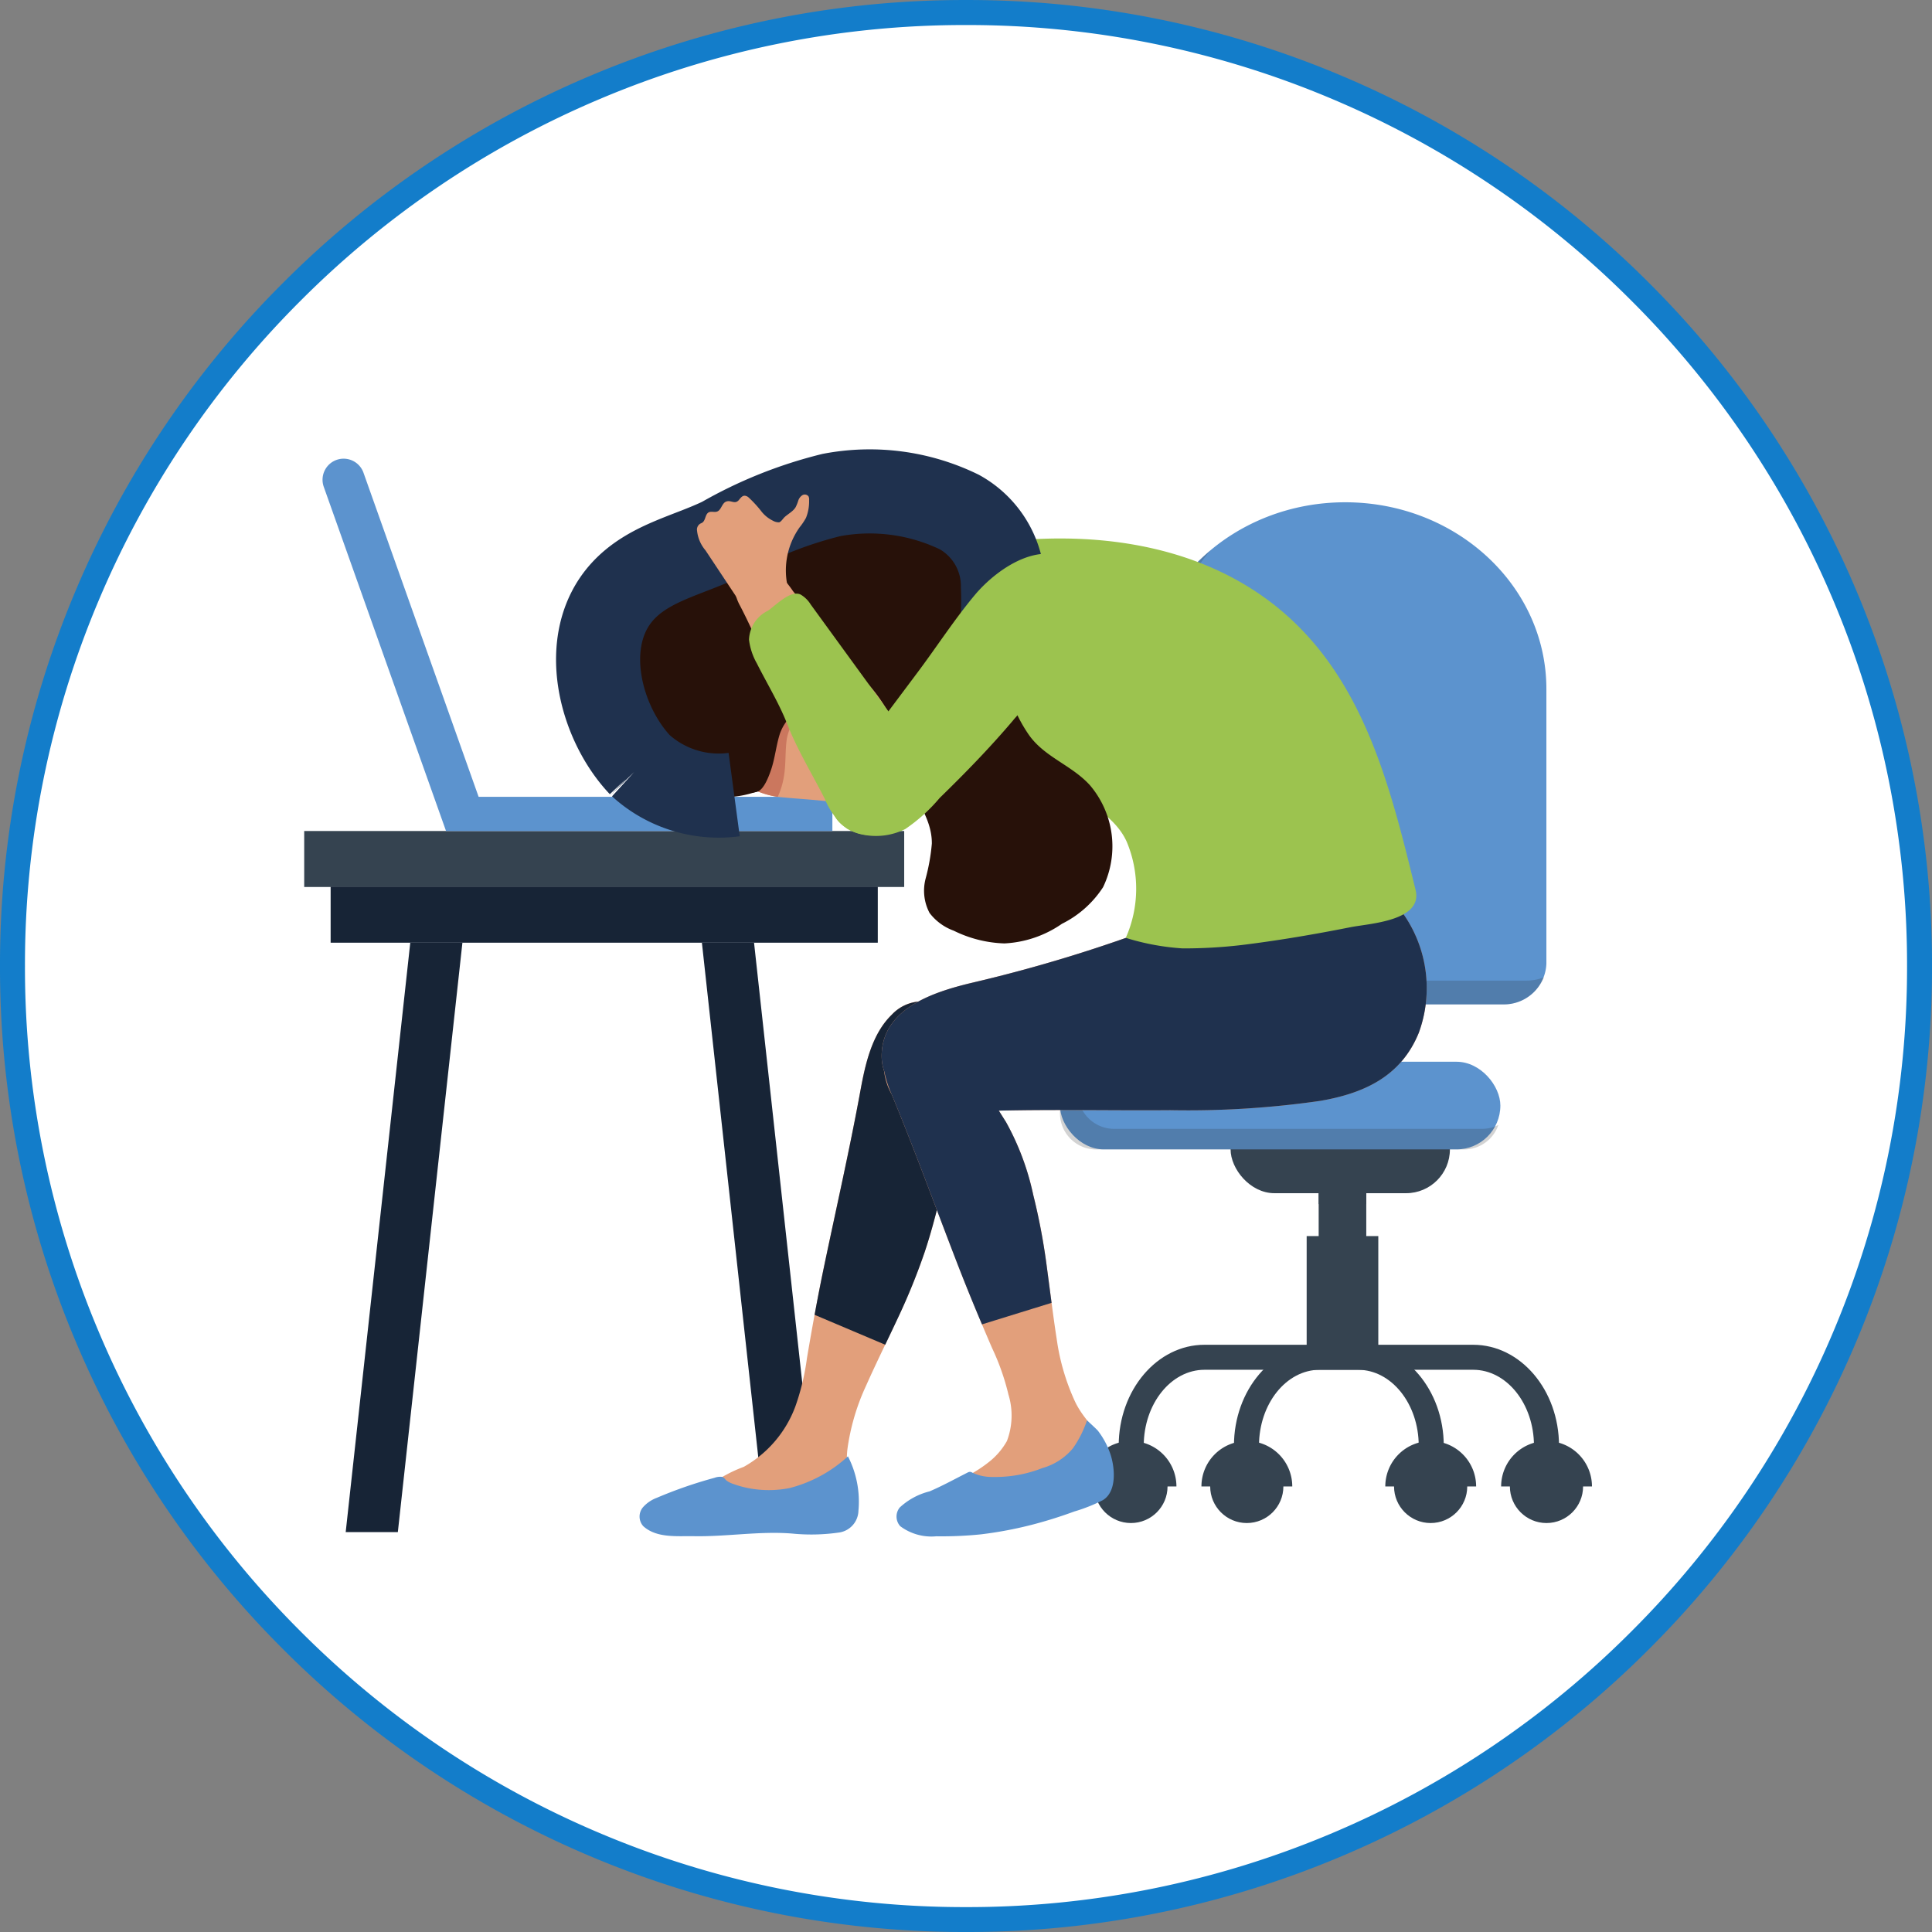 <svg xmlns="http://www.w3.org/2000/svg" width="114.863" height="114.863" viewBox="0 0 114.863 114.863">
  <rect x="0" y="0" width="114.863" height="114.863" fill="#808080" stroke="none"/>
  <g id="Grupo_28635" data-name="Grupo 28635" transform="translate(0 0)">
    <ellipse id="Elipse_5128" data-name="Elipse 5128" cx="56.986" cy="56.986" rx="56.986" ry="56.986" transform="translate(0.259 0.458)" fill="#fff"/>
    <g id="Grupo_28635-2" data-name="Grupo 28635" transform="translate(0 0)">
      <path id="Trazado_58676" data-name="Trazado 58676" d="M157.686-2667.975a57.07,57.07,0,0,1-22.355-4.513,57.243,57.243,0,0,1-18.255-12.308,57.238,57.238,0,0,1-12.308-18.255,57.073,57.073,0,0,1-4.514-22.355,57.074,57.074,0,0,1,4.514-22.355,57.24,57.24,0,0,1,12.308-18.255,57.239,57.239,0,0,1,18.255-12.308,57.079,57.079,0,0,1,22.355-4.513,57.079,57.079,0,0,1,22.355,4.513,57.24,57.24,0,0,1,18.255,12.308,57.24,57.24,0,0,1,12.308,18.255,57.074,57.074,0,0,1,4.514,22.355,57.073,57.073,0,0,1-4.514,22.355A57.238,57.238,0,0,1,198.3-2684.8a57.243,57.243,0,0,1-18.255,12.308A57.071,57.071,0,0,1,157.686-2667.975Zm0-113.375a55.588,55.588,0,0,0-21.776,4.4,55.763,55.763,0,0,0-17.783,11.989,55.754,55.754,0,0,0-11.989,17.783,55.592,55.592,0,0,0-4.4,21.775,55.592,55.592,0,0,0,4.4,21.776,55.756,55.756,0,0,0,11.989,17.782,55.76,55.76,0,0,0,17.783,11.99,55.6,55.6,0,0,0,21.776,4.4,55.6,55.6,0,0,0,21.776-4.4,55.762,55.762,0,0,0,17.783-11.99,55.756,55.756,0,0,0,11.989-17.782,55.593,55.593,0,0,0,4.4-21.776,55.593,55.593,0,0,0-4.4-21.775,55.754,55.754,0,0,0-11.989-17.783,55.764,55.764,0,0,0-17.783-11.989A55.588,55.588,0,0,0,157.686-2781.35Z" transform="translate(-100.254 2782.838)" fill="#137dca"/>
    </g>
    <g id="Grupo_28644" data-name="Grupo 28644" transform="translate(18.086 27.269)">
      <g id="Grupo_28642" data-name="Grupo 28642" transform="translate(44.931 2.595)">
        <rect id="Rectángulo_2641" data-name="Rectángulo 2641" width="2.83" height="13.377" transform="translate(18.212 41.726) rotate(180)" fill="#354350"/>
        <rect id="Rectángulo_2642" data-name="Rectángulo 2642" width="13.039" height="5.21" rx="2.605" transform="translate(23.184 41.075) rotate(180)" fill="#354350"/>
        <rect id="Rectángulo_2643" data-name="Rectángulo 2643" width="26.184" height="5.21" rx="2.605" transform="translate(26.184 38.47) rotate(-180)" fill="#5c93ce"/>
        <path id="Trazado_58677" data-name="Trazado 58677" d="M821.413-2058.975a2.148,2.148,0,0,0-.117.7v.9a2.157,2.157,0,0,0,2.157,2.156h21.871a2.141,2.141,0,0,0,.974-.235,2.156,2.156,0,0,1-2.04,1.46H822.388a2.157,2.157,0,0,1-2.157-2.157v-.9A2.155,2.155,0,0,1,821.413-2058.975Z" transform="translate(-820.231 2092.469)" fill="#272425" opacity="0.2"/>
        <rect id="Rectángulo_2644" data-name="Rectángulo 2644" width="2.83" height="7.203" transform="translate(18.212 46.753) rotate(180)" fill="#354350"/>
        <rect id="Rectángulo_2645" data-name="Rectángulo 2645" width="4.259" height="7.203" transform="translate(18.927 50.828) rotate(180)" fill="#354350"/>
        <g id="Grupo_28636" data-name="Grupo 28636" transform="translate(10.345 50.084)">
          <path id="Trazado_58678" data-name="Trazado 58678" d="M938.422-1863.438h1.489c0-2.489,1.621-4.514,3.613-4.514h9.122c1.992,0,3.613,2.025,3.613,4.514h1.489c0-3.31-2.289-6-5.1-6h-9.122C940.711-1869.441,938.422-1866.748,938.422-1863.438Z" transform="translate(-938.422 1869.441)" fill="#354350"/>
        </g>
        <g id="Grupo_28637" data-name="Grupo 28637" transform="translate(3.493 50.084)">
          <path id="Trazado_58679" data-name="Trazado 58679" d="M860.138-1863.438h1.489c0-2.489,1.621-4.514,3.613-4.514h9.122c1.992,0,3.613,2.025,3.613,4.514h1.489c0-3.31-2.289-6-5.1-6H865.24C862.427-1869.441,860.138-1866.748,860.138-1863.438Z" transform="translate(-860.138 1869.441)" fill="#354350"/>
        </g>
        <path id="Trazado_58680" data-name="Trazado 58680" d="M879.972-2411.8h18.714a2.517,2.517,0,0,0,2.6-2.418v-16.332c0-6.132-5.355-11.1-11.961-11.1h0c-6.606,0-11.961,4.97-11.961,11.1v16.332A2.517,2.517,0,0,0,879.972-2411.8Z" transform="translate(-872.366 2441.648)" fill="#5c93ce"/>
        <g id="Grupo_28638" data-name="Grupo 28638" transform="translate(26.222 55.805)">
          <ellipse id="Elipse_5129" data-name="Elipse 5129" cx="2.176" cy="2.176" rx="2.176" ry="2.176" transform="translate(0.528 0.528)" fill="#354350"/>
          <path id="Trazado_58681" data-name="Trazado 58681" d="M1125.228-1801.373a2.7,2.7,0,0,0-2.7-2.7,2.7,2.7,0,0,0-2.7,2.7" transform="translate(-1119.82 1804.077)" fill="#354350"/>
        </g>
        <g id="Grupo_28639" data-name="Grupo 28639" transform="translate(19.335 55.805)">
          <ellipse id="Elipse_5130" data-name="Elipse 5130" cx="2.176" cy="2.176" rx="2.176" ry="2.176" transform="translate(0.528 0.528)" fill="#354350"/>
          <path id="Trazado_58682" data-name="Trazado 58682" d="M1046.54-1801.373a2.7,2.7,0,0,0-2.7-2.7,2.7,2.7,0,0,0-2.7,2.7" transform="translate(-1041.132 1804.077)" fill="#354350"/>
        </g>
        <g id="Grupo_28640" data-name="Grupo 28640" transform="translate(8.404 55.805)">
          <ellipse id="Elipse_5131" data-name="Elipse 5131" cx="2.176" cy="2.176" rx="2.176" ry="2.176" transform="translate(0.528 0.528)" fill="#354350"/>
          <path id="Trazado_58683" data-name="Trazado 58683" d="M921.655-1801.373a2.7,2.7,0,0,0-2.7-2.7,2.7,2.7,0,0,0-2.7,2.7" transform="translate(-916.247 1804.077)" fill="#354350"/>
        </g>
        <g id="Grupo_28641" data-name="Grupo 28641" transform="translate(1.517 55.805)">
          <ellipse id="Elipse_5132" data-name="Elipse 5132" cx="2.176" cy="2.176" rx="2.176" ry="2.176" transform="translate(0.528 0.528)" fill="#354350"/>
          <path id="Trazado_58684" data-name="Trazado 58684" d="M842.967-1801.373a2.7,2.7,0,0,0-2.7-2.7,2.7,2.7,0,0,0-2.7,2.7" transform="translate(-837.559 1804.077)" fill="#354350"/>
        </g>
        <path id="Trazado_58685" data-name="Trazado 58685" d="M881.311-2408.932a10.556,10.556,0,0,0-2.53,6.824v16.332a2.516,2.516,0,0,0,2.6,2.417H900.1a2.765,2.765,0,0,0,1.041-.2,2.6,2.6,0,0,1-2.455,1.616H879.972a2.517,2.517,0,0,1-2.6-2.418v-16.332A10.738,10.738,0,0,1,881.311-2408.932Z" transform="translate(-872.366 2411.795)" fill="#272425" opacity="0.2"/>
      </g>
      <g id="Grupo_28643" data-name="Grupo 28643" transform="translate(0 22.137)">
        <rect id="Rectángulo_2646" data-name="Rectángulo 2646" width="35.671" height="3.328" transform="translate(35.671 3.328) rotate(180)" fill="#354350"/>
        <rect id="Rectángulo_2647" data-name="Rectángulo 2647" width="32.53" height="3.328" transform="translate(34.101 6.64) rotate(-180)" fill="#172436"/>
        <path id="Trazado_58686" data-name="Trazado 58686" d="M583.911-2107.48h-3.1l-3.839-35.041h3.1Z" transform="translate(-553.328 2149.161)" fill="#172436"/>
        <path id="Trazado_58687" data-name="Trazado 58687" d="M335.1-2107.48h3.1l3.839-35.041h-3.1Z" transform="translate(-332.633 2149.161)" fill="#172436"/>
      </g>
      <path id="Trazado_58688" data-name="Trazado 58688" d="M582.226-2071.556a3.587,3.587,0,0,0,.964.254c.789.057,1.564-.8,1.794-1.469.439-1.274-.042-2.19.128-3.5a13.171,13.171,0,0,1,1.1-3.723c.606-1.362,1.268-2.694,1.9-4.05a37.667,37.667,0,0,0,1.59-3.915c.636-1.906,1.058-3.883,1.522-5.833a22.243,22.243,0,0,0,.584-6.146,3.371,3.371,0,0,0-.885-2.507,2.477,2.477,0,0,0-3.177.38c-1.194,1.154-1.582,2.968-1.87,4.536-.637,3.469-1.42,6.908-2.143,10.36-.384,1.834-.72,3.678-1.032,5.526a14.087,14.087,0,0,1-.685,2.861,6.839,6.839,0,0,1-3.075,3.606,7.878,7.878,0,0,0-2.46,1.453.307.307,0,0,0-.04.358.437.437,0,0,0,.149.118,8.029,8.029,0,0,0,2.691.948,11.55,11.55,0,0,1,1.354.159C581.174-2071.981,581.7-2071.749,582.226-2071.556Z" transform="translate(-552.811 2135.117)" fill="#e29f7b"/>
      <path id="Trazado_58689" data-name="Trazado 58689" d="M657.779-2082.438c.254-.534.509-1.067.758-1.6a37.654,37.654,0,0,0,1.59-3.915c.636-1.906,1.058-3.883,1.522-5.833a22.245,22.245,0,0,0,.584-6.146,3.371,3.371,0,0,0-.885-2.507,2.477,2.477,0,0,0-3.177.38c-1.194,1.154-1.582,2.968-1.87,4.536-.636,3.469-1.42,6.908-2.143,10.36q-.308,1.469-.578,2.947" transform="translate(-623.236 2135.117)" fill="#172436"/>
      <path id="Trazado_58690" data-name="Trazado 58690" d="M725.237-2185.624c-3.321.194-6.516,1.558-9.594,2.726a87.5,87.5,0,0,1-11.048,3.378c-2.2.519-5.344,1.449-5.482,4.205-.132,2.637,2.977,3.576,5.167,3.482,3.993-.172,7.99-.052,11.984-.086a55.043,55.043,0,0,0,8.928-.555c2.6-.45,4.8-1.455,5.853-4.052A7.708,7.708,0,0,0,728.85-2185a3.544,3.544,0,0,0-2.022-.632A14.879,14.879,0,0,0,725.237-2185.624Z" transform="translate(-664.779 2210.652)" fill="#e29f7b"/>
      <path id="Trazado_58691" data-name="Trazado 58691" d="M713.5-2065.338c-.323-1.309-1.224-1.817-1.793-3.008a13.178,13.178,0,0,1-1.094-3.726c-.23-1.473-.4-2.951-.605-4.431a37.665,37.665,0,0,0-.791-4.151,15.566,15.566,0,0,0-1.614-4.316c-.95-1.518-1.915-3.026-2.873-4.539a4.961,4.961,0,0,0-.9-1.149,2.086,2.086,0,0,0-3.294,1,3.685,3.685,0,0,0,.268,3.042c1.349,3.259,2.558,6.573,3.826,9.863.674,1.749,1.393,3.48,2.134,5.2a14.088,14.088,0,0,1,.978,2.774,4.27,4.27,0,0,1-.089,2.765,4.209,4.209,0,0,1-1.138,1.3,7.192,7.192,0,0,1-.8.543l-1.9,1.167a2.523,2.523,0,0,0-.551.413.852.852,0,0,0-.25.623.859.859,0,0,0,.51.664,1.694,1.694,0,0,0,1.18.1l7.134-1.619a3.582,3.582,0,0,0,.947-.31A2.133,2.133,0,0,0,713.5-2065.338Z" transform="translate(-665.874 2124.417)" fill="#e29f7b"/>
      <path id="Trazado_58692" data-name="Trazado 58692" d="M709.21-2160.463c-.1-.758-.2-1.516-.3-2.275a37.637,37.637,0,0,0-.791-4.151,15.568,15.568,0,0,0-1.613-4.316c-.143-.229-.289-.457-.432-.685,3.4-.08,6.794,0,10.191-.028a55.04,55.04,0,0,0,8.928-.555c2.6-.45,4.8-1.455,5.853-4.052A7.708,7.708,0,0,0,728.85-2185a3.543,3.543,0,0,0-2.022-.632,14.879,14.879,0,0,0-1.591.009c-3.321.194-6.516,1.558-9.594,2.726a87.492,87.492,0,0,1-11.048,3.378c-2.205.519-5.344,1.449-5.482,4.205a2.8,2.8,0,0,0,.153,1.094,6.741,6.741,0,0,0,.444,1.374c1.349,3.259,2.558,6.572,3.826,9.863.491,1.276,1.007,2.542,1.538,3.8" transform="translate(-664.778 2210.652)" fill="#1f314e"/>
      <path id="Trazado_58693" data-name="Trazado 58693" d="M721.963-1815.979a4.773,4.773,0,0,0-.757-1.433c-.05-.067-.649-.625-.652-.614a6.414,6.414,0,0,1-.838,1.661,3.65,3.65,0,0,1-1.813,1.171,7.641,7.641,0,0,1-2.948.528,2.7,2.7,0,0,1-1.209-.252.355.355,0,0,0-.138-.052.324.324,0,0,0-.161.048c-.745.376-1.482.785-2.249,1.113a4.044,4.044,0,0,0-1.775.959.855.855,0,0,0,.03,1.112,3.1,3.1,0,0,0,2.144.6,23.032,23.032,0,0,0,2.648-.115,23.34,23.34,0,0,0,3.721-.758q.925-.266,1.83-.6a9.869,9.869,0,0,0,1.7-.674C722.334-1813.791,722.217-1815.177,721.963-1815.979Z" transform="translate(-674.017 1875.206)" fill="#5c93ce"/>
      <path id="Trazado_58694" data-name="Trazado 58694" d="M547.1-1793.64a8.076,8.076,0,0,1-3.493,1.892,6.425,6.425,0,0,1-2.226.035,5.988,5.988,0,0,1-1.105-.288,1.326,1.326,0,0,1-.409-.21c-.1-.086-.121-.186-.282-.211a.982.982,0,0,0-.422.06,26.318,26.318,0,0,0-3.431,1.19,2.061,2.061,0,0,0-.83.573.855.855,0,0,0,.03,1.112c.8.725,2.028.576,3.012.595,1.937.036,3.9-.312,5.831-.157a11.536,11.536,0,0,0,2.756-.056,1.344,1.344,0,0,0,1.193-1.3A5.9,5.9,0,0,0,547.1-1793.64Z" transform="translate(-514.773 1852.954)" fill="#5c93ce"/>
      <rect id="Rectángulo_2648" data-name="Rectángulo 2648" width="22.972" height="2.035" transform="translate(8.429 20.104)" fill="#5c93ce"/>
      <path id="Trazado_58695" data-name="Trazado 58695" d="M329.021-2450l-7.27-20.464a1.254,1.254,0,0,0-1.6-.762h0a1.254,1.254,0,0,0-.762,1.6l7.27,20.464Z" transform="translate(-318.227 2471.299)" fill="#5c93ce"/>
      <path id="Trazado_58696" data-name="Trazado 58696" d="M539.82-2435.616a16.793,16.793,0,0,1,.161,2.805c-.048,1.817-.045,4.456-2.544,3.042a18.682,18.682,0,0,1-2.212-1.819,6.885,6.885,0,0,0-5.939-1.232,6.845,6.845,0,0,0-3.207,1.936,11.707,11.707,0,0,1-2.307,2.233,5.989,5.989,0,0,1-7.93-1.705,10.286,10.286,0,0,1-1.85-6.778,8.5,8.5,0,0,1,3.672-5.453,16.762,16.762,0,0,1,4.4-1.981c4.124-1.318,8.549-1.828,12.515.3a9.083,9.083,0,0,1,2.489,1.905,10.164,10.164,0,0,1,1.838,3.183A16.485,16.485,0,0,1,539.82-2435.616Z" transform="translate(-495.808 2447.951)" fill="#271109"/>
      <path id="Trazado_58697" data-name="Trazado 58697" d="M682.178-2347.51a23.346,23.346,0,0,0-1.889,1.595,1.592,1.592,0,0,1-.466.306c-.577.2-1.172-.3-1.709-.671a10.888,10.888,0,0,1-1.486-1.014,1.785,1.785,0,0,1-.583-1.693c.056-.183.015-.083.153-.2.49-.406,1-.832,1.482-1.279A8.131,8.131,0,0,1,682.178-2347.51Z" transform="translate(-643.686 2361.039)" fill="#cb775e"/>
      <path id="Trazado_58698" data-name="Trazado 58698" d="M585.353-2357.184a9.618,9.618,0,0,0-2.9.082,5,5,0,0,0-2.845,8.014,5.059,5.059,0,0,0,3.281,1.953c1.906.216,3.851.166,5.652.917a.626.626,0,0,0,.194.058c.253.018.418-.267.458-.518.087-.541.143-.732.657-.973a6.438,6.438,0,0,0,1.9-1.316,3.53,3.53,0,0,0,.94-2.916C592.233-2355.05,588.611-2356.819,585.353-2357.184Z" transform="translate(-554.76 2367.236)" fill="#e29f7b"/>
      <path id="Trazado_58699" data-name="Trazado 58699" d="M582.915-2347.132l-.026,0a5.059,5.059,0,0,1-3.281-1.953,5,5,0,0,1,2.845-8.014,9.617,9.617,0,0,1,2.9-.082,12.227,12.227,0,0,1,2.322.494,2.7,2.7,0,0,1-1.288.694,4.552,4.552,0,0,1-1.27.1,1.8,1.8,0,0,0-1.874.94,1.163,1.163,0,0,0,.273,1.319,1.439,1.439,0,0,0,1.089.279c.173-.022.883-.168.64.245-.277.472-.78.738-1.118,1.158a2.8,2.8,0,0,0-.677,1.394c-.1.711-.048,1.439-.159,2.15A4.751,4.751,0,0,1,582.915-2347.132Z" transform="translate(-554.76 2367.236)" fill="#cb775e"/>
      <path id="Trazado_58700" data-name="Trazado 58700" d="M706.865-2393.853l.625-.122c1.107-.22,4.309-.364,3.856-2.215-1.557-6.363-3.187-13.038-8.7-17.173-4.659-3.495-10.78-4.2-16.419-3.45a9.434,9.434,0,0,0-3.232.978c-2.4,1.287-3.889,3.752-5.264,6.1l7.442,3.941a27.381,27.381,0,0,1,5.165,3.248c1.267,1.09,3.129,1.894,3.84,3.506a7.212,7.212,0,0,1-.061,5.7,14.394,14.394,0,0,0,3.379.627,29.412,29.412,0,0,0,3.507-.2C702.968-2393.154,704.922-2393.478,706.865-2393.853Z" transform="translate(-645.272 2421.829)" fill="#9cc34f"/>
      <path id="Trazado_58701" data-name="Trazado 58701" d="M587.311-2440.094a4.542,4.542,0,0,0-1.35-1.568,9.175,9.175,0,0,0-4.155-1.631,12.351,12.351,0,0,0-9.7,3.543,13.211,13.211,0,0,0-2.832,9.1,6.255,6.255,0,0,0,.329,1.319,9.6,9.6,0,0,0,1.121,2.35c.088.128.184.25.276.375a3.768,3.768,0,0,0,.222.319,1.488,1.488,0,0,0,.849.386,1.4,1.4,0,0,0,.333.027c.112-.006.215-.043.325-.06a2.033,2.033,0,0,0,.506-.085c.341-.152.606-.756.8-1.338.225-.683.289-1.41.508-2.095a2.8,2.8,0,0,1,.9-1.264,10.808,10.808,0,0,0,1.292-.959c.307-.368-.418-.34-.591-.346a1.439,1.439,0,0,1-1.029-.453,1.163,1.163,0,0,1-.054-1.346c.7-1.087,1.868-.847,3-.1a9.4,9.4,0,0,1,3.174,3.654c.337,1.005.306,2.108.672,3.1.524,1.427,1.683,2.638,1.672,4.237a11.775,11.775,0,0,1-.368,2.077,2.832,2.832,0,0,0,.231,2.049,3.145,3.145,0,0,0,1.436,1.055,7.3,7.3,0,0,0,3.014.758,6.559,6.559,0,0,0,3.422-1.167,6.179,6.179,0,0,0,2.444-2.175,5.6,5.6,0,0,0-.79-6.074c-1.107-1.21-2.723-1.665-3.653-3.031a8.836,8.836,0,0,1-1.51-4.373c-.073-1.128.074-2.257.086-3.387A6.094,6.094,0,0,0,587.311-2440.094Z" transform="translate(-546.264 2445.81)" fill="#271109"/>
      <path id="Trazado_58702" data-name="Trazado 58702" d="M530.46-2440.059a18.875,18.875,0,0,0,.144-3.242,5.033,5.033,0,0,0-2.589-4.441,12.187,12.187,0,0,0-7.609-1.015,25.256,25.256,0,0,0-6.524,2.618c-2.008.975-4.364,1.417-5.913,3.135-2.582,2.863-1.346,7.764,1.075,10.313a6.923,6.923,0,0,0,5.579,1.744" transform="translate(-489.061 2450.918)" fill="none" stroke="#1f314e" stroke-miterlimit="10" stroke-width="5"/>
      <path id="Trazado_58703" data-name="Trazado 58703" d="M574.918-2445.938a.311.311,0,0,1-.1.059c-.157.057-.346-.03-.495.046-.219.113-.179.474-.383.612-.044.03-.1.046-.141.074a.42.42,0,0,0-.178.325,2.139,2.139,0,0,0,.507,1.247l2.327,3.506c.065.1.149.207.266.207a.364.364,0,0,0,.2-.088,6.555,6.555,0,0,1,.547-.419c.257-.143.571-.212.839-.339a1.471,1.471,0,0,0,.416-.232,1.429,1.429,0,0,1,.333-.307,4.426,4.426,0,0,1,.673-3.7,3.764,3.764,0,0,0,.376-.559,2.639,2.639,0,0,0,.185-1.043.423.423,0,0,0-.034-.23.277.277,0,0,0-.366-.073.6.6,0,0,0-.245.323,2.644,2.644,0,0,1-.153.384c-.153.261-.452.4-.671.606-.083.08-.2.272-.315.3a.718.718,0,0,1-.375-.1,1.98,1.98,0,0,1-.643-.506,6.83,6.83,0,0,0-.8-.877.388.388,0,0,0-.24-.1c-.142.005-.237.141-.328.25-.247.295-.468-.012-.762.1C575.139-2446.391,575.088-2446.085,574.918-2445.938Z" transform="translate(-550.272 2449.024)" fill="#e29f7b"/>
      <path id="Trazado_58704" data-name="Trazado 58704" d="M608.113-2393.421a49.133,49.133,0,0,0-5.667-8.466,6.812,6.812,0,0,0-1.847-1.844,1.121,1.121,0,0,0-1.364.216,1.275,1.275,0,0,0-.2.451,2.766,2.766,0,0,0,.272,2.063,35.544,35.544,0,0,1,1.521,3.366c.93,2.114,1.939,4.194,3,6.245a8.44,8.44,0,0,0,1.236,1.941,4.344,4.344,0,0,0,1.906,1.022.756.756,0,0,0,.281.034.719.719,0,0,0,.283-.114,2.5,2.5,0,0,0,1.169-1.9A5.41,5.41,0,0,0,608.113-2393.421Z" transform="translate(-573.382 2409.768)" fill="#e29f7b"/>
      <path id="Trazado_58705" data-name="Trazado 58705" d="M676.031-2397.046q-.1.11-.191.222c-1.364,1.609-2.836,3.122-4.347,4.592a10,10,0,0,1-2.049,1.85,3.9,3.9,0,0,1-2.6.312,2.7,2.7,0,0,1-.7-.255c-2.683-1.472.349-4.449,1.378-5.823l2.678-3.576c1.13-1.51,2.167-3.116,3.375-4.565,1.409-1.69,4.378-3.677,6.325-1.522a3.742,3.742,0,0,1,.5,4.108,7.207,7.207,0,0,1-1.314,1.631C678.1-2399.064,676.97-2398.112,676.031-2397.046Z" transform="translate(-633.714 2412.405)" fill="#9cc34f"/>
      <path id="Trazado_58706" data-name="Trazado 58706" d="M609.5-2375.449a3.781,3.781,0,0,1-.47-1.417,2,2,0,0,1,1.124-1.719c.455-.312,1.344-1.248,1.942-.963a1.716,1.716,0,0,1,.6.588l4.859,6.68a7.948,7.948,0,0,1,1.356,2.415,6.212,6.212,0,0,1,.177,1.918,3.234,3.234,0,0,1-.42,1.713,2.664,2.664,0,0,1-2.236.994,2.9,2.9,0,0,1-1.576-.394,4.163,4.163,0,0,1-1.308-1.741c-.736-1.46-1.637-2.922-2.233-4.444C610.821-2373.083,610.117-2374.223,609.5-2375.449Z" transform="translate(-582.586 2387.626)" fill="#9cc34f"/>
    </g>
  </g>
</svg>
